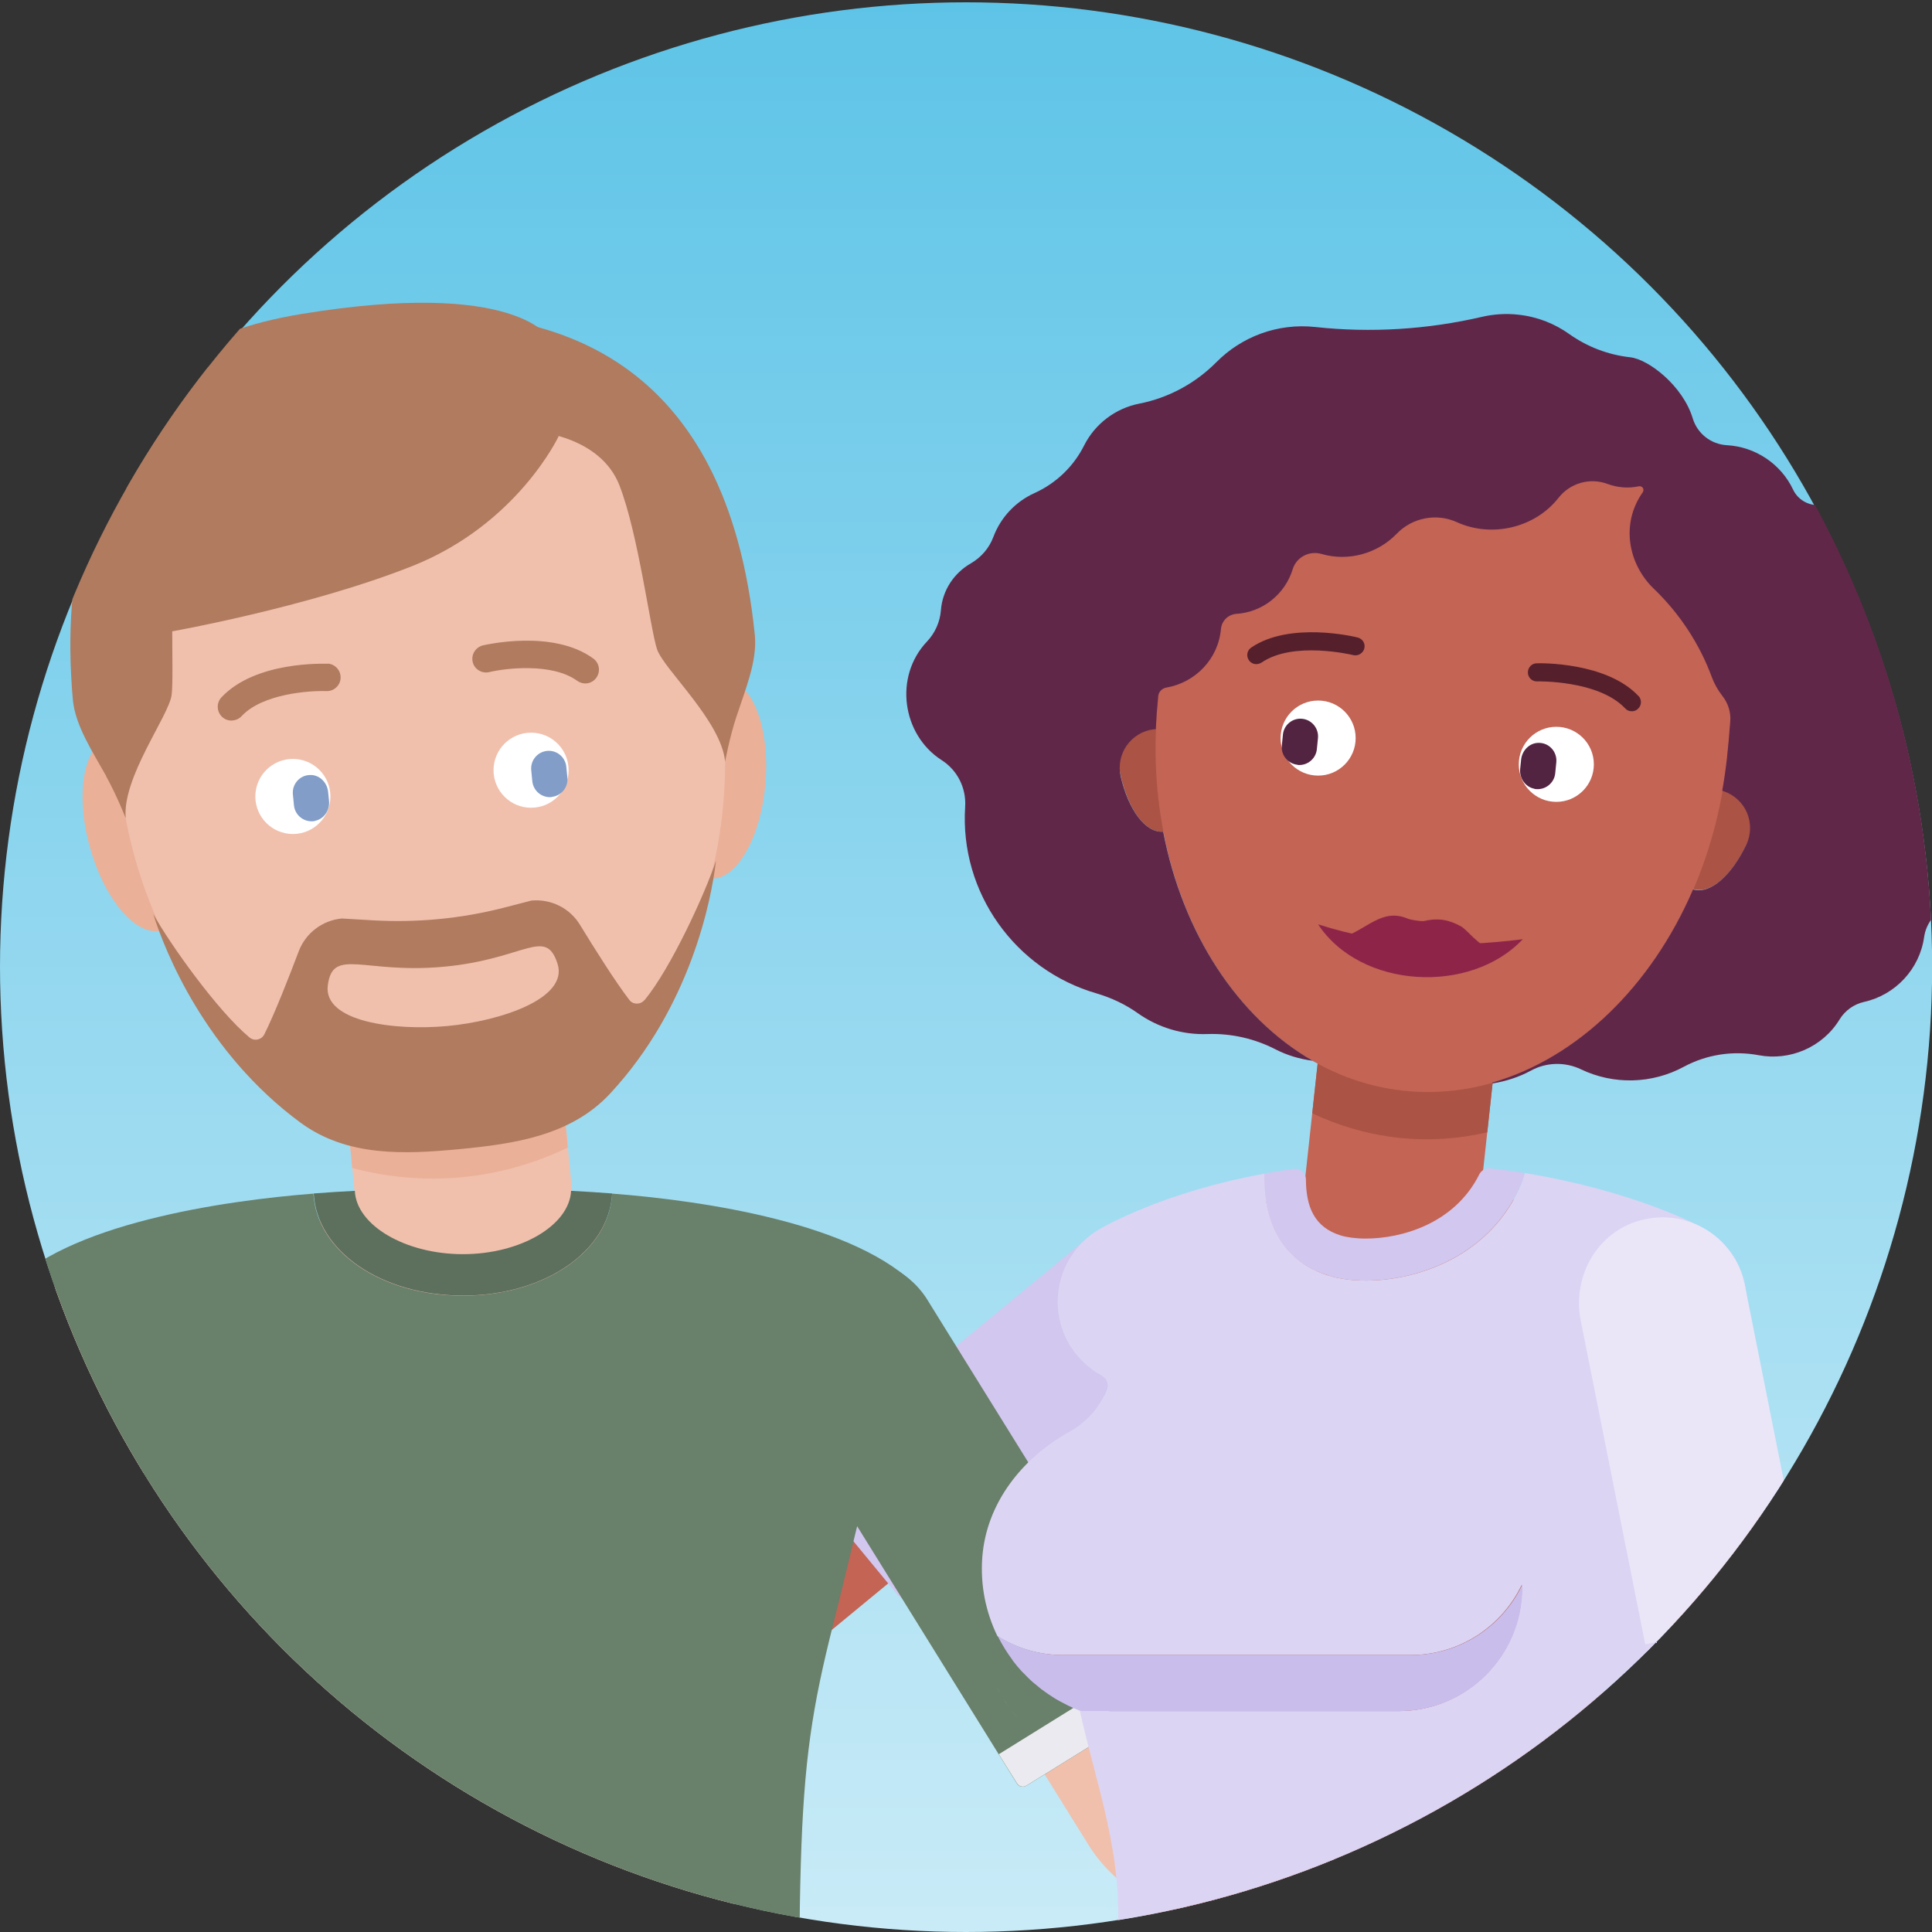 <?xml version="1.0" encoding="UTF-8"?>
<svg xmlns="http://www.w3.org/2000/svg" xmlns:xlink="http://www.w3.org/1999/xlink" id="Laag_2" data-name="Laag 2" viewBox="0 0 125.07 125.07" width="125.07" height="125.07" x="0" y="0">
  <rect x="0" y="0" width="125.07" height="125.07" fill="#333333" stroke="none"/>
  <defs>
    <style>
      .cls-1 {
        fill: none;
      }

      .cls-2 {
        clip-path: url(#clippath);
      }

      .cls-3 {
        fill: #69806a;
      }

      .cls-4 {
        fill: #ebeaf0;
      }

      .cls-5 {
        fill: #eae6f8;
      }

      .cls-6 {
        fill: #ebb098;
      }

      .cls-7 {
        fill: #e9e6ec;
      }

      .cls-8 {
        fill: #fff;
      }

      .cls-9 {
        fill: #f0c0ad;
      }

      .cls-10 {
        fill: #c36455;
      }

      .cls-11 {
        fill: #8f2449;
      }

      .cls-12 {
        fill: #ab5344;
      }

      .cls-13 {
        fill: #c9bdec;
      }

      .cls-14 {
        fill: #ddd5f3;
      }

      .cls-15 {
        fill: #d1c7ef;
      }

      .cls-16 {
        fill: #dcd4f3;
      }

      .cls-17 {
        fill: #b07b5f;
      }

      .cls-18 {
        fill: #551f2c;
      }

      .cls-19 {
        fill: #5c705d;
      }

      .cls-20 {
        fill: #612748;
      }

      .cls-21 {
        fill: #532442;
      }

      .cls-22 {
        fill: #829dc7;
      }

      .cls-23 {
        fill: url(#Naamloos_verloop_16);
      }
    </style>
    <clipPath id="clippath">
      <circle class="cls-1" cx="62.54" cy="62.54" r="62.54"/>
    </clipPath>
    <linearGradient id="Naamloos_verloop_16" data-name="Naamloos verloop 16" x1="62.54" y1="125.07" x2="62.54" y2=".14" gradientUnits="userSpaceOnUse">
      <stop offset="0" stop-color="#c9ebf7"/>
      <stop offset="1" stop-color="#5ec4e7"/>
    </linearGradient>
  </defs>
  <g id="Laag_16" data-name="Laag 16">
    <g class="cls-2">
      <ellipse class="cls-23" cx="62.54" cy="62.61" rx="62.54" ry="62.46"/>
      <g>
        <g>
          <path class="cls-10" d="m76.89,86.37c-.18.25-.4.49-.65.69l-25.81,21.27c-4.61,3.8-11.23,4.03-16.1.56l-27.22-19.43c-1.63-1.16-2.01-3.42-.84-5.05,1.16-1.63,3.42-2.01,5.05-.84l27.22,19.43c2.2,1.57,5.2,1.47,7.28-.25l25.81-21.27c1.54-1.27,3.83-1.05,5.1.49,1.07,1.29,1.08,3.1.15,4.41Z"/>
          <g>
            <path class="cls-15" d="m60.75,102.18l16.5-13.59c2.13-1.76,2.77-4.85,1.3-7.19-1.78-2.83-5.57-3.37-8.07-1.32l-16.65,13.71,6.91,8.39Z"/>
            <path class="cls-15" d="m58.07,103.21h0c.32.39.89.44,1.27.12l1.4-1.15h0l-6.91-8.39h0l-1.4,1.15c-.39.32-.44.89-.12,1.27h0s5.76,6.99,5.76,6.99Z"/>
          </g>
        </g>
        <path class="cls-9" d="m109.84,89.4c-1.62-1.51-4.15-1.43-5.67.18l-24.25,25.89c-.35.38-.87.57-1.39.52-.51-.05-.98-.34-1.25-.78l-18.73-30.13c-1.17-1.88-3.64-2.46-5.52-1.29-1.88,1.17-2.46,3.64-1.29,5.52l18.73,30.13c1.58,2.54,4.3,4.23,7.28,4.53,2.98.29,5.98-.84,8.03-3.02l24.25-25.89c1.51-1.62,1.43-4.15-.18-5.67Z"/>
        <g>
          <path class="cls-3" d="m66.44,115.6c-.21.13-.48.07-.61-.14l-15.63-25.18c-1.67-2.69-.87-6.28,1.87-7.98,2.71-1.68,6.29-.85,7.98,1.87l15.63,25.18c.13.21.07.48-.14.61l-9.09,5.64Z"/>
          <path class="cls-4" d="m74.5,107.45l1.18,1.89c.13.21.07.48-.14.61l-9.09,5.64c-.21.13-.48.07-.61-.14l-1.18-1.89,9.84-6.11Z"/>
        </g>
        <circle class="cls-9" cx="55.12" cy="87.22" r="4.01" transform="translate(-42.48 120.67) rotate(-76.63)"/>
        <path class="cls-7" d="m66.54,111.89c-.16-.15-.31-.3-.46-.46.15.16.3.31.46.46Z"/>
        <path class="cls-7" d="m64.79,109.7c-.09-.16-.19-.33-.27-.49.09.17.18.33.27.49Z"/>
        <path class="cls-7" d="m65.95,111.29c-.19-.21-.37-.43-.54-.65.17.23.35.44.54.65Z"/>
        <path class="cls-7" d="m65.31,110.5c-.13-.18-.26-.36-.37-.55.12.19.24.37.37.55Z"/>
        <path class="cls-7" d="m68.69,113.39c-.17-.09-.35-.18-.51-.28.17.1.34.19.51.28Z"/>
        <path class="cls-7" d="m67.9,112.94c-.15-.1-.3-.2-.45-.31.15.11.3.21.45.31Z"/>
        <path class="cls-7" d="m69.73,113.85c-.27-.1-.54-.22-.8-.34.26.12.52.24.8.34Z"/>
        <path class="cls-7" d="m67.2,112.44c-.15-.11-.29-.23-.43-.35.14.12.28.24.43.35Z"/>
        <g>
          <circle class="cls-9" cx="30.23" cy="79.6" r="5.35" transform="translate(-54.32 69.52) rotate(-62.41)"/>
          <path class="cls-9" d="m31.46,92.64c-3.85.36-7.28-2.46-7.64-6.32l-1.97-20.76c-.36-3.85,2.46-7.27,6.32-7.64,3.85-.36,7.27,2.46,7.64,6.32l1.97,20.76c.36,3.85-2.46,7.27-6.32,7.64Z"/>
          <path class="cls-6" d="m28.17,57.92c-3.85.36-6.68,3.78-6.32,7.64l.95,10.05c2.29.61,4.67.83,7.1.6,2.43-.23,4.73-.9,6.86-1.92l-.95-10.05c-.36-3.85-3.78-6.68-7.64-6.32Z"/>
        </g>
        <g>
          <path class="cls-6" d="m47.06,44.04c-1.67-.14-3.27,2.62-3.56,6.16-.3,3.54.82,6.53,2.49,6.67,1.67.14,3.27-2.62,3.56-6.16.3-3.54-.82-6.53-2.49-6.67Z"/>
          <path class="cls-6" d="m7.01,47.83c1.62-.45,3.7,1.96,4.65,5.38.96,3.42.42,6.57-1.19,7.02-1.62.45-3.7-1.96-4.65-5.38-.96-3.42-.42-6.57,1.19-7.02Z"/>
          <path class="cls-9" d="m24.92,23.46c-15.71,1.49-18.49,12.92-17.2,26.58,1.29,13.66,11.09,23.91,21.88,22.88,10.79-1.02,18.49-12.92,17.2-26.58-1.29-13.66-6.17-24.37-21.88-22.88Z"/>
          <path class="cls-17" d="m38.42,42.64c-2.61-1.92-6.97-.9-7.16-.86-.48.12-.77.6-.66,1.07.11.48.59.77,1.07.66,1.03-.25,4.07-.62,5.69.56.18.13.4.19.61.17.24-.02.48-.15.63-.36.29-.4.21-.95-.19-1.25Z"/>
          <path class="cls-17" d="m21.2,42.97c-.19,0-4.66-.19-6.87,2.18-.33.36-.31.92.05,1.26.19.18.45.26.69.23.21-.02.41-.11.57-.28,1.36-1.46,4.42-1.66,5.48-1.62.49.02.91-.36.93-.85.02-.49-.36-.91-.85-.93Z"/>
          <path class="cls-17" d="m6.86,50.23c.71,1.28,1.28,2.74,1.28,2.74-.25-2.63,2.79-6.62,2.97-7.98.18-1.36-.21-7.56.4-10.87.61-3.3,4.52-4.6,6.11-4.75,1.59-.15,4.2,1.36,7.96,1.01,3.75-.36,6.04-2.33,7.63-2.48,1.59-.15,5.67.39,6.89,3.52,1.22,3.13,2,9.3,2.43,10.6s4.16,4.65,4.41,7.28c0,0,.28-1.54.74-2.93.57-1.73,1.33-3.54,1.19-5.2-1.79-17.92-12.89-21.75-24.23-20.67-11.34,1.07-21.52,6.92-19.92,24.85.18,1.66,1.26,3.29,2.15,4.88Z"/>
          <circle class="cls-8" cx="18.96" cy="51.56" r="2.43"/>
          <circle class="cls-8" cx="34.38" cy="49.86" r="2.43"/>
          <path class="cls-22" d="m35.7,51.59c.63-.06,1.09-.62,1.03-1.24l-.07-.71c-.06-.63-.62-1.09-1.24-1.03-.63.06-1.09.62-1.03,1.25l.07.71c.06.63.62,1.09,1.25,1.03Z"/>
          <path class="cls-22" d="m20.38,53.14c.59-.11.98-.69.92-1.29l-.06-.59c-.06-.6-.55-1.1-1.15-1.09-.68,0-1.19.59-1.13,1.25l.07.71c.06.66.68,1.14,1.35,1.02Z"/>
          <path class="cls-17" d="m41.72,64.74c-.26.31-.74.31-.98-.01-.9-1.17-2.26-3.33-3.2-4.87-.66-1.08-1.88-1.68-3.14-1.56l-1.78.46c-2.76.71-5.61.98-8.45.82l-2.04-.12c-1.26.12-2.34.94-2.79,2.12-.64,1.69-1.57,4.07-2.23,5.38-.18.36-.65.46-.96.2-2.05-1.7-5.13-6.02-6.23-7.99.76,2.43,3.38,8.98,9.54,13.51,3.01,2.21,6.71,2.05,10.28,1.71,3.56-.34,7.23-.87,9.77-3.61,5.2-5.61,6.55-12.54,6.84-15.06-.71,2.14-2.92,6.96-4.62,9.02Zm-12.75,1.68c-3.42.32-8.05-.27-7.75-2.63.32-2.5,2.33-.72,7.54-1.21,5.22-.49,6.55-2.59,7.33-.2.74,2.26-3.7,3.72-7.12,4.04Z"/>
        </g>
        <path class="cls-9" d="m47.06,80c-4.12-.77-9.65-1.29-17.09-1.29-7.44,0-12.97.52-17.09,1.29-2.88.54-8.92,2.25-11.16,4.67-1.2,1.44-1.47,4.01.23,5.66,1.76,1.7,3.04,3.35,3.7,6.07h0c2.35,9.75,4.61,18.25,6.37,25.1h0c2.39,9.28,2.02,19.08-1.03,28.17-.9,2.64-1.18,4.51-1.15,12.65-.13,10.05.96,13.82,20.12,13.82h0c19.17,0,20.25-3.78,20.12-13.82.02-7.52-.14-9.66-1.15-12.65-3.05-9.09-3.42-18.88-1.03-28.16h0c1.76-6.85,4.02-15.35,6.37-25.1h0c.66-2.72,1.94-4.38,3.7-6.08,1.7-1.65,1.44-4.22.23-5.66-2.24-2.42-8.27-4.13-11.16-4.67Z"/>
        <g>
          <path class="cls-3" d="m59.52,83.46c-3.97-4.29-14.06-5.74-19.89-6.19-.2,3.73-4.37,6.61-9.67,6.61s-9.46-2.88-9.67-6.61c-5.78.45-16.14,1.94-19.95,6.26-1.72,2.06-2.07,5.73.36,8.08,3.22,3.11,2.82,3.86,5.26,13.54h0c.68,2.67,2.16,9.97,2.16,15.37h0c0,.1-.01,27.72,0,35.83,0,.49.4.89.89.89h41.88c.49,0,.89-.39.89-.89,0-37.55-.56-40.44,2.16-51.21h0c2.5-9.91,2.1-10.48,5.26-13.54,2.47-2.38,2.07-6.13.3-8.15Z"/>
          <path class="cls-19" d="m29.96,83.87c5.3,0,9.46-2.88,9.67-6.61-.86-.07-1.75-.12-2.66-.17h0c-.11,2.23-3.26,4.1-7,4.1s-6.9-1.87-7-4.1h0c-.91.05-1.8.1-2.66.17.2,3.73,4.37,6.61,9.67,6.61Z"/>
        </g>
        <g>
          <path class="cls-9" d="m36.52,158.24c1.35-1.76,1.01-4.28-.75-5.62l-26.39-21.79c-2.63-2.01-4-5.3-3.57-8.58l4.56-34.9c.29-2.2-2.82-3.82-5.01-4.1-2.2-.29-4.21,1.26-4.5,3.46l-6.12,33.94c-.8,6.12,1.75,12.24,6.64,15.99l29.51,22.36c1.76,1.35,4.28,1.01,5.62-.75Z"/>
          <g>
            <path class="cls-3" d="m-4.4,116.35c-.24-.03-.42-.26-.38-.5l3.86-29.39c.41-3.14,3.3-5.41,6.5-4.99,3.17.42,5.41,3.33,4.99,6.5l-3.86,29.39c-.03.24-.26.42-.5.38l-10.6-1.39Z"/>
            <path class="cls-19" d="m7,115.15l-.29,2.21c-.03.24-.26.42-.5.38l-10.61-1.39c-.24-.03-.42-.26-.38-.5l.29-2.21,11.49,1.51Z"/>
          </g>
        </g>
        <path class="cls-17" d="m24.07,22.46c-4.17-.13-8.19,3.02-10.38,6.35-1.13,1.71-2.74,2.32-2.76,4.4,0,.7,0,7.7,0,7.7,0,0,8.96-1.57,15.77-4.27,6.81-2.71,9.47-8.41,9.47-8.41l-12.1-5.77Z"/>
        <path class="cls-17" d="m35.58,21.92s-2.04-3.9-16.09-1.59c-14.04,2.31-11.44,11.36-11.44,11.36"/>
        <g>
          <circle class="cls-10" cx="90.25" cy="76.12" r="4.98" transform="translate(-27.48 67.18) rotate(-35.8)"/>
          <path class="cls-10" d="m89.15,86.16c-3.13-.34-5.39-3.15-5.05-6.28l1.75-16.1c.34-3.13,3.15-5.39,6.28-5.05,3.13.34,5.39,3.15,5.05,6.28l-1.75,16.1c-.34,3.13-3.15,5.39-6.28,5.05Z"/>
          <path class="cls-12" d="m92.13,58.74c-3.13-.34-5.94,1.92-6.28,5.05l-.9,8.28c1.74.82,3.6,1.36,5.56,1.58,1.96.21,3.9.08,5.77-.35l.9-8.28c.34-3.13-1.92-5.94-5.05-6.28Z"/>
        </g>
        <g>
          <g>
            <path class="cls-12" d="m112.77,46.93c-1.38-.41-3.21,1.64-4.07,4.58-.86,2.94-.44,5.65.94,6.05,1.38.41,3.21-1.64,4.07-4.58.86-2.93.44-5.65-.94-6.05Z"/>
            <path class="cls-12" d="m74.52,42.78c1.44-.1,2.78,2.29,2.99,5.35.21,3.05-.78,5.61-2.22,5.71-1.44.1-2.78-2.29-2.99-5.35-.21-3.05.78-5.61,2.22-5.71Z"/>
            <path class="cls-10" d="m111.8,49.2c1.4-12.93-.77-23.76-15.87-25.4-15.09-1.64-19.55,8.48-20.95,21.4-1.4,12.93,5.7,24.3,15.87,25.41,10.17,1.1,19.55-8.48,20.95-21.4Z"/>
            <path class="cls-18" d="m106.07,45.06c-2.08-2.22-6.4-2.13-6.59-2.12-.32,0-.58.28-.57.6,0,.32.28.59.6.57.04,0,3.97-.09,5.7,1.75.1.11.23.17.36.18.17.02.34-.03.47-.16.24-.22.25-.59.03-.83Z"/>
            <path class="cls-18" d="m87.61,42.41c.31.07.63-.12.71-.43.08-.32-.11-.63-.43-.71-.18-.05-4.38-1.06-6.89.65-.27.18-.34.55-.15.82.1.15.26.24.42.25.13.01.28-.02.4-.1,2.07-1.42,5.9-.49,5.94-.48Z"/>
          </g>
          <path class="cls-20" d="m128.05,46.31c-.4-.15-.71-.48-.82-.9-.22-.86-.73-1.61-1.42-2.14-.44-.33-.72-.82-.8-1.36-.21-1.49-1.26-2.79-2.8-3.22-.22-.06-.4-.2-.52-.4-.11-.2-.14-.43-.08-.65.69-2.5-1.32-5.03-3.88-4.94-.7.02-1.35-.37-1.65-1-.8-1.69-2.47-2.78-4.29-2.88-1.03-.06-1.91-.75-2.21-1.74-.64-2.11-2.86-3.82-4.04-3.95-1.43-.16-2.78-.67-3.96-1.51-.94-.67-2.07-1.12-3.3-1.25-.81-.09-1.6-.03-2.34.14-3.52.82-7.2,1.05-10.78.66-2.47-.27-4.8.64-6.42,2.28-1.36,1.37-3.1,2.31-4.99,2.68-1.53.3-2.86,1.3-3.57,2.71-.68,1.36-1.82,2.45-3.21,3.08-1.22.55-2.18,1.56-2.66,2.83-.27.73-.79,1.33-1.46,1.72-1.08.62-1.84,1.73-1.94,3.04-.06.76-.38,1.47-.9,2.02-2.16,2.28-1.61,6.04.95,7.68,1.02.65,1.6,1.81,1.52,3.02-.36,5.56,3.25,10.56,8.51,12.08.95.28,1.87.71,2.68,1.29,1.32.93,2.9,1.4,4.5,1.34,1.53-.05,3.04.29,4.4.99.76.39,1.57.63,2.41.74-4.86-2.8-8.41-8.25-9.68-14.83h-.02c-1.14.08-2.23-1.42-2.73-3.57-.16-.69-.02-1.43.39-2.01.41-.58,1.05-.97,1.76-1.05.04,0,.08,0,.12-.01h0c.03-.68.08-1.37.15-2.07,0-.02,0-.03,0-.05.03-.29.25-.52.54-.57,1.86-.32,3.36-1.84,3.53-3.8.05-.52.47-.93.99-.97,1.73-.11,3.16-1.29,3.65-2.88.24-.79,1.07-1.23,1.87-1,1.74.51,3.63-.03,4.86-1.3,1.02-1.06,2.59-1.36,3.92-.75,2.23,1.01,5.03.37,6.56-1.58.75-.96,2.04-1.33,3.18-.9.63.23,1.32.3,2.02.15.1-.02.2.02.26.1.06.08.05.19,0,.28-1.48,2.1-.9,4.7.7,6.24,1.67,1.6,2.97,3.57,3.77,5.74.16.43.39.84.68,1.21.37.47.56,1.06.51,1.65-.06.8-.13,1.61-.22,2.44-.08.69-.18,1.38-.3,2.05h0s.07.02.12.04c.67.23,1.22.75,1.49,1.4s.26,1.4-.05,2.05c-.95,1.99-2.33,3.22-3.43,2.9h-.02c-2.71,6.29-7.49,10.91-12.99,12.5v.06c.85-.14,1.7-.4,2.49-.83,1-.55,2.21-.58,3.24-.09,2.12,1.02,4.61.95,6.66-.16,1.49-.8,3.19-1.06,4.85-.75,2,.38,4.13-.5,5.24-2.32.35-.57.92-.98,1.58-1.13,2.03-.45,3.6-2.13,3.89-4.2.12-.84.66-1.57,1.44-1.92,1.47-.66,2.53-2.12,2.52-3.88,0-.42.2-.82.54-1.06.95-.68,1.63-1.75,1.76-3.01.22-2-.99-3.82-2.8-4.47Z"/>
        </g>
        <circle class="cls-10" cx="73.9" cy="84.25" r="3.62"/>
        <path class="cls-10" d="m110.81,86.03c.97-1.75.33-3.96-1.42-4.92-.3-.17-7.45-4.05-19.37-4.05h0s0,0,0,0c-11.07,0-17.72,3.95-18,4.11-1.71,1.04-2.26,3.26-1.23,4.97.34.57.83,1.02,1.39,1.32,1.14.61,1.64,1.99,1.15,3.19h0c-.67,1.64-1.91,2.98-3.5,3.76-2.64,1.3-4.46,4.02-4.46,7.17,0,3.77,2.62,6.93,6.14,7.77.99,5.76,4.59,13.06,1.5,21.63-.97,2.68-1.8,4.81-2.49,6.74-1.79,4.13-2.58,9.32-2.58,15.15,0,17.25,7.03,17.94,24.75,17.94,0,0,18.11.74,17.87-14.39-.05-3.1-1.07-7.33-1.93-9.99-2.33-7.16-5.61-10.33-7.47-13.04-3.73-5.43-3.88-12.58-.32-18.18,1.65-2.61,3.28-6.09,4.87-10.74,1.56-4.56,2.19-8.37,2.06-11.53-.09-2.28.79-4.49,2.41-6.08.25-.24.46-.52.64-.83Z"/>
        <path class="cls-12" d="m91.32,105.96h-20.99c-1.6,0-3.09-.48-4.34-1.29,1.21,2.88,4.06,4.91,7.38,4.91h17.18c4.42,0,8-3.58,8-8h0c0-.06,0-.13,0-.19-1.29,2.7-4.03,4.56-7.21,4.56Z"/>
        <path class="cls-15" d="m86.01,82.58c.68.21,1.51.32,2.41.32,3.43,0,8.13-1.65,10.07-6.29.04-.09.13-.33.22-.67-.71-.12-1.46-.22-2.23-.31-.29-.03-.57.12-.71.38-1.6,3.22-5.06,4.17-7.36,4.17-.65,0-1.21-.08-1.61-.2-1.72-.53-2.25-1.86-2.26-3.63,0-.2-.09-.39-.24-.52-.15-.13-.35-.19-.55-.16-.66.09-1.3.19-1.92.3-.08,4.34,2.19,6,4.17,6.6Z"/>
        <path class="cls-16" d="m112.4,86.9c1.45-2.62.5-5.93-2.12-7.39-.23-.13-4.41-2.39-11.56-3.57-.1.34-.19.58-.22.67-1.94,4.64-6.63,6.29-10.07,6.29-.9,0-1.73-.11-2.41-.32-1.97-.61-4.24-2.26-4.17-6.6-6.65,1.21-10.54,3.51-10.76,3.64-2.56,1.55-3.39,4.9-1.84,7.46.51.83,1.23,1.52,2.08,1.98.22.12.35.34.38.58.03.24-.19.63-.19.63-.49,1.01-1.28,1.85-2.26,2.4-3.08,1.7-5.4,4.62-5.67,8.13-.14,1.83.23,3.58.98,5.12,1.23.77,2.68,1.22,4.23,1.22h22.51c3.19,0,5.93-1.87,7.21-4.56,0,.06,0,.13,0,.19,0,4.42-3.58,8-8,8h-20.61c.24,1.11.54,2.25.85,3.45,1.25,4.77,2.68,10.17.51,16.16-.51,1.4-.98,2.66-1.41,3.81-1.86,4.97-3.08,8.23-3.53,13.49.05-.55.1-1.08.17-1.58h43.9c-1.86-5.8-4.32-9.08-6.25-11.63-.38-.5-.74-.98-1.12-1.51-3.7-4.86-3.99-11.6-.71-16.77,1.83-2.89,3.49-6.53,5.05-11.13,1.61-4.72,2.33-8.92,2.14-12.46-.09-1.69.67-3.26,1.88-4.44.38-.37.7-.79.95-1.25Z"/>
        <path class="cls-13" d="m90.55,110.77c4.42,0,8-3.58,8-8,0-.06,0-.13,0-.19-1.29,2.7-4.03,4.56-7.21,4.56h-22.51c-1.56,0-3-.45-4.23-1.22,0,0,0,0-.01,0,.02.04.05.08.07.13.09.17.18.34.28.5.05.08.1.17.15.25.12.19.25.38.38.56.04.05.07.1.1.15.17.23.36.45.55.66.04.05.09.09.14.14.15.16.31.32.47.47.07.07.15.13.23.2.14.12.29.24.44.36.09.07.17.13.26.19.15.11.3.21.46.31.09.06.18.12.27.17.17.1.34.19.52.28.08.04.17.09.25.13.26.13.53.24.81.35,0,0,0,0,0,0h0s20.61,0,20.61,0Z"/>
        <circle class="cls-10" cx="107.65" cy="84.25" r="3.62"/>
        <g>
          <path class="cls-10" d="m104.06,84.95l6.56,32.89c1.18,5.9,6.93,9.74,12.83,8.56l32.89-6.56c1.96-.39,3.24-2.3,2.84-4.26-.39-1.96-2.3-3.24-4.26-2.84l-32.89,6.56c-1.98.39-3.91-.89-4.31-2.87l-6.56-32.89c-.39-1.96-2.3-3.24-4.26-2.84-1.96.39-3.24,2.3-2.84,4.26Z"/>
          <g>
            <path class="cls-16" d="m106.86,108.23c.05.25.19.45.39.58-.19-.13-.34-.33-.39-.58Z"/>
            <path class="cls-16" d="m107.25,108.81c.19.13.43.18.68.13-.25.05-.49,0-.68-.13Z"/>
            <path class="cls-5" d="m106.51,106.46l-4.18-20.97c-.54-2.71.92-5.51,3.54-6.39,3.17-1.07,6.45.91,7.08,4.08l4.22,21.15-10.66,2.13Z"/>
            <path class="cls-14" d="m107.25,108.81c-.19-.13-.34-.33-.39-.58l-.35-1.78,10.66-2.13.35,1.78c.1.49-.22.97-.71,1.07l-8.88,1.77c-.25.05-.49,0-.68-.13Z"/>
          </g>
        </g>
        <circle class="cls-8" cx="100.75" cy="49.48" r="2.43"/>
        <circle class="cls-8" cx="85.33" cy="47.78" r="2.43"/>
        <path class="cls-21" d="m84.01,49.51c-.63-.06-1.09-.62-1.03-1.24l.07-.71c.06-.63.62-1.09,1.24-1.03.63.06,1.09.62,1.03,1.25l-.07.71c-.06.63-.62,1.09-1.25,1.03Z"/>
        <path class="cls-21" d="m99.33,51.06c-.59-.11-.98-.69-.92-1.29l.06-.59c.06-.6.55-1.1,1.15-1.09.68,0,1.19.59,1.13,1.25l-.07.71c-.06.66-.68,1.14-1.35,1.02Z"/>
        <path class="cls-11" d="m85.33,59.84c4.4,1.41,8.7,1.54,13.25.96-3.39,3.6-10.49,3.22-13.25-.96h0Z"/>
        <path class="cls-11" d="m86.7,60.75c1.78-.49,2.71-2.04,4.48-1.26.25.07.73.15.95.14,0,0-.02,0-.02.01.91-.22,1.6-.15,2.51.35.43.33.63.61.94.86.29.27.6.48,1.07.65-.73.63-2.06.24-2.79-.02-.16.01-.76,0-1.02.13-.07.03-.19.07-.26.08-.91.15-1.64-.01-2.41-.42-.15-.08-.21-.15-.58-.08-1.08.28-2.06.07-2.88-.46h0Z"/>
      </g>
    </g>
  </g>
</svg>
